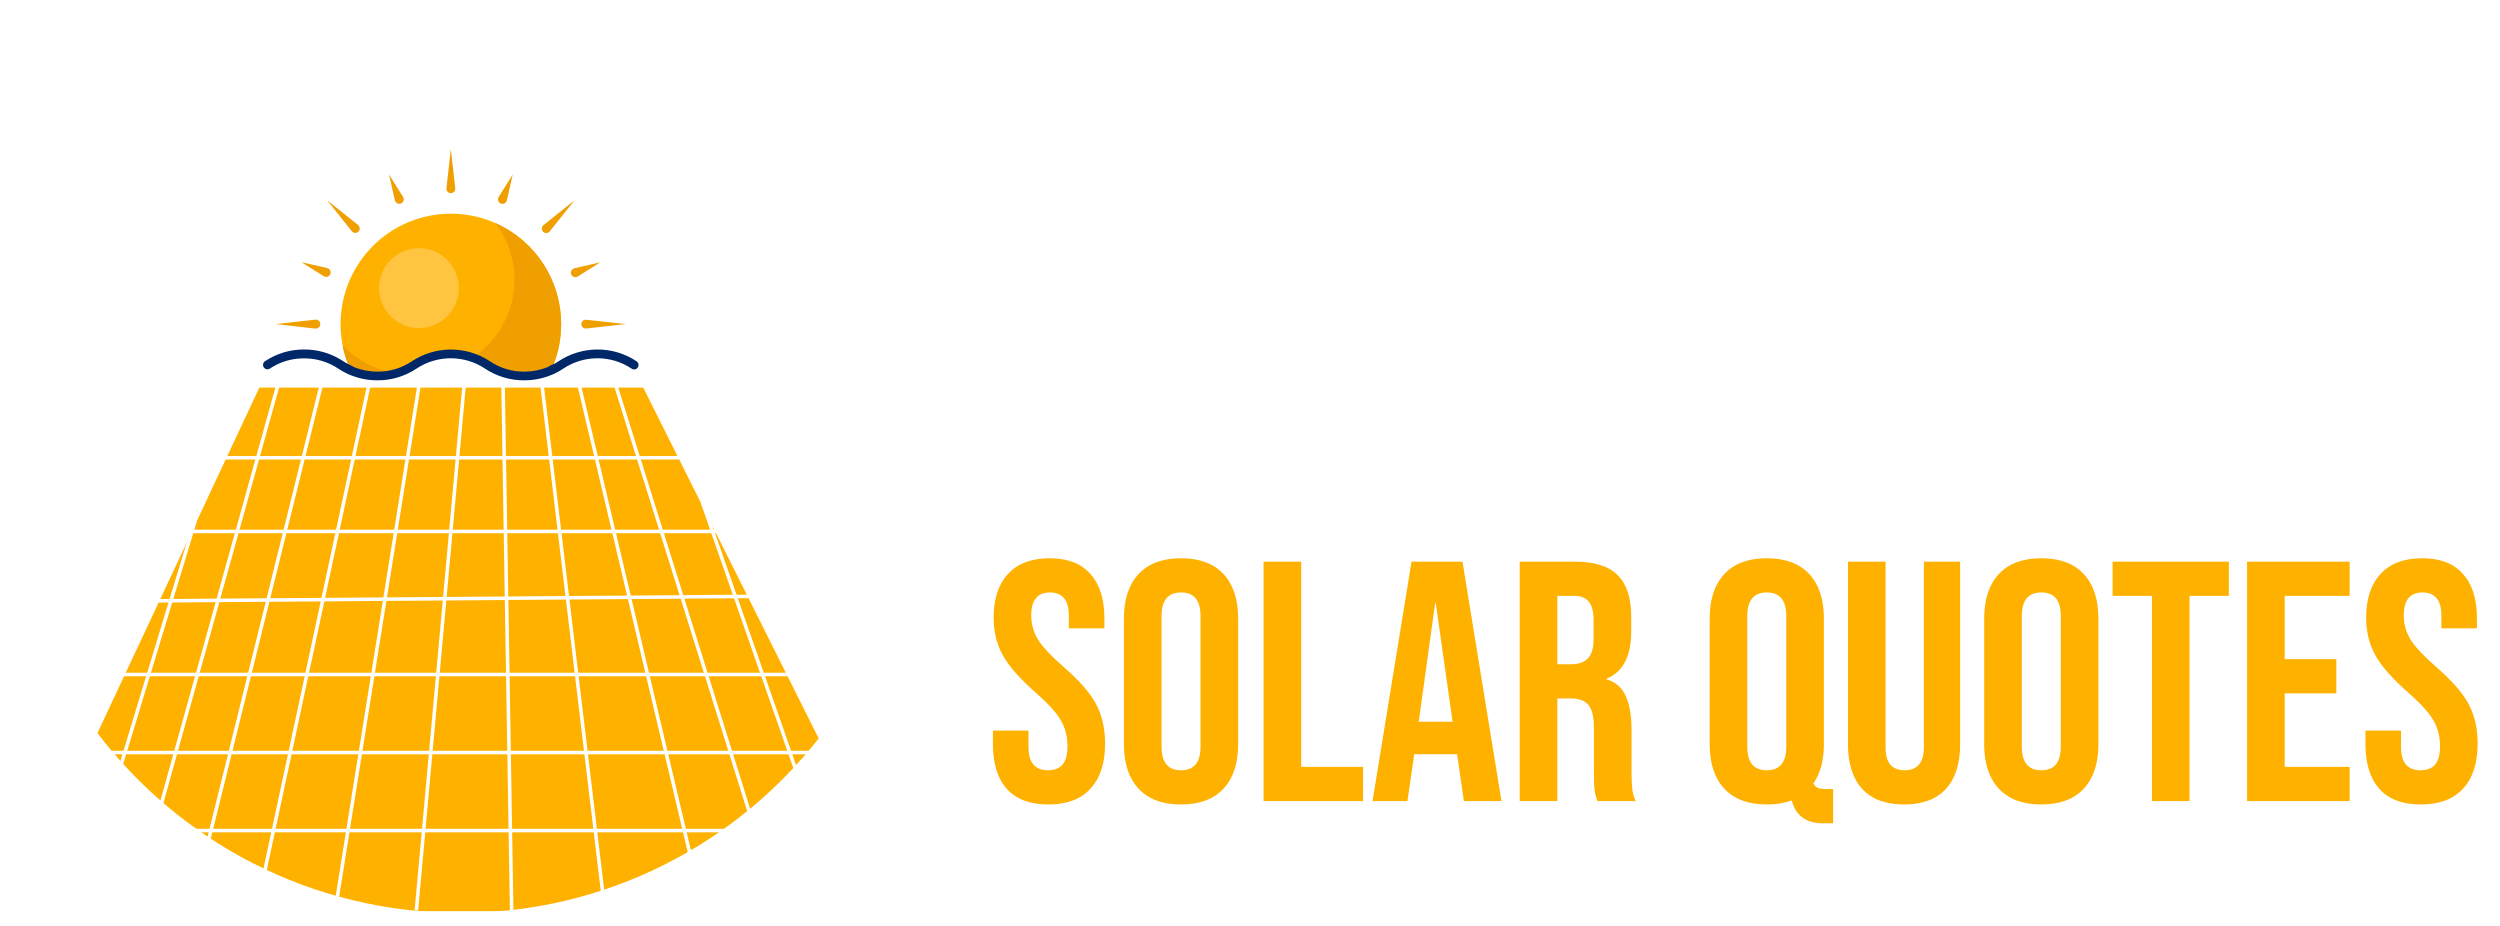 <?xml version="1.0" encoding="UTF-8"?> <svg xmlns="http://www.w3.org/2000/svg" width="262" height="97" viewBox="0 0 262 97" fill="none"><g filter="url(#filter0_i_216_536)"><circle cx="47.931" cy="47.931" r="47.931" fill="white"></circle></g><path fill-rule="evenodd" clip-rule="evenodd" d="M9.995 76.852L27.065 40.434H67.529L86.017 77.41C77.245 88.641 63.576 95.861 48.221 95.861C32.612 95.861 18.747 88.401 9.995 76.852Z" fill="#FFB100"></path><path d="M27.065 40.434V40.249H26.947L26.897 40.356L27.065 40.434ZM9.995 76.852L9.827 76.773L9.78 76.874L9.847 76.963L9.995 76.852ZM67.529 40.434L67.695 40.351L67.644 40.249H67.529V40.434ZM86.017 77.41L86.163 77.524L86.235 77.431L86.183 77.327L86.017 77.41ZM26.897 40.356L9.827 76.773L10.163 76.93L27.233 40.513L26.897 40.356ZM67.529 40.249H27.065V40.62H67.529V40.249ZM86.183 77.327L67.695 40.351L67.363 40.517L85.851 77.493L86.183 77.327ZM85.871 77.296C77.132 88.484 63.516 95.676 48.221 95.676V96.047C63.635 96.047 77.357 88.798 86.163 77.524L85.871 77.296ZM48.221 95.676C32.673 95.676 18.861 88.245 10.143 76.739L9.847 76.963C18.633 88.557 32.552 96.047 48.221 96.047V95.676Z" fill="white"></path><line x1="29.09" y1="40.484" x2="16.824" y2="84.553" stroke="white" stroke-width="0.371"></line><line x1="20.457" y1="54.572" x2="12.734" y2="80.014" stroke="white" stroke-width="0.371"></line><line x1="33.635" y1="40.479" x2="21.823" y2="88.182" stroke="white" stroke-width="0.371"></line><line x1="38.634" y1="40.473" x2="27.73" y2="91.357" stroke="white" stroke-width="0.371"></line><path d="M43.904 40.469L35.272 94.498" stroke="white" stroke-width="0.371"></path><line x1="48.632" y1="40.451" x2="43.635" y2="95.424" stroke="white" stroke-width="0.371"></line><line x1="52.722" y1="40.431" x2="53.63" y2="95.858" stroke="white" stroke-width="0.371"></line><line x1="64.526" y1="40.379" x2="78.609" y2="85.356" stroke="white" stroke-width="0.371"></line><line x1="73.61" y1="52.64" x2="83.605" y2="81.262" stroke="white" stroke-width="0.371"></line><path d="M60.714 40.434L72.526 90.409" stroke="white" stroke-width="0.371"></path><line x1="56.809" y1="40.412" x2="63.17" y2="93.567" stroke="white" stroke-width="0.371"></line><line x1="23.46" y1="47.972" x2="71.163" y2="47.972" stroke="white" stroke-width="0.371"></line><line x1="19.825" y1="55.696" x2="75.252" y2="55.696" stroke="white" stroke-width="0.371"></line><line x1="16.644" y1="62.965" x2="78.431" y2="62.504" stroke="white" stroke-width="0.371"></line><line x1="13.011" y1="70.688" x2="82.521" y2="70.688" stroke="white" stroke-width="0.371"></line><line x1="11.648" y1="78.866" x2="84.793" y2="78.866" stroke="white" stroke-width="0.371"></line><line x1="19.825" y1="87.043" x2="76.161" y2="87.043" stroke="white" stroke-width="0.371"></line><line x1="42.541" y1="95.676" x2="54.808" y2="95.676" stroke="white" stroke-width="0.371"></line><g clip-path="url(#clip0_216_536)"><path d="M47.249 22.392C45.309 22.392 43.4 22.881 41.697 23.814C39.995 24.747 38.555 26.095 37.51 27.732C36.465 29.37 35.847 31.245 35.716 33.184C35.584 35.123 35.942 37.065 36.756 38.829C37.64 39.216 38.596 39.414 39.561 39.412C40.929 39.421 42.269 39.017 43.405 38.253C44.545 37.498 45.882 37.095 47.249 37.095C48.616 37.095 49.953 37.498 51.093 38.253C52.229 39.018 53.569 39.422 54.938 39.412C55.904 39.414 56.86 39.216 57.745 38.829C58.558 37.065 58.914 35.123 58.782 33.184C58.649 31.245 58.031 29.371 56.986 27.734C55.941 26.097 54.501 24.749 52.799 23.816C51.098 22.882 49.189 22.393 47.249 22.392Z" fill="#FFB100"></path><path d="M35.904 36.213C37.415 37.737 39.353 38.763 41.461 39.156C40.843 39.325 40.205 39.411 39.563 39.411C38.597 39.413 37.642 39.215 36.756 38.829C36.368 37.995 36.082 37.116 35.904 36.213ZM58.809 33.964C58.811 35.641 58.448 37.298 57.745 38.82C56.86 39.209 55.904 39.41 54.937 39.411C53.569 39.421 52.229 39.017 51.093 38.253C50.618 37.925 50.101 37.664 49.555 37.477C50.894 36.576 51.991 35.361 52.752 33.938C53.514 32.515 53.915 30.927 53.922 29.312C53.921 27.159 53.206 25.067 51.89 23.366C53.946 24.268 55.695 25.751 56.924 27.633C58.153 29.515 58.808 31.715 58.809 33.964ZM60.205 28.11L62.909 27.494L60.559 28.97C60.507 29.005 60.449 29.03 60.387 29.042C60.325 29.055 60.262 29.054 60.201 29.042C60.139 29.029 60.081 29.004 60.029 28.968C59.977 28.932 59.934 28.886 59.9 28.833C59.867 28.779 59.844 28.72 59.834 28.658C59.824 28.596 59.827 28.532 59.842 28.471C59.857 28.41 59.884 28.353 59.922 28.302C59.959 28.252 60.007 28.21 60.061 28.178C60.105 28.147 60.154 28.124 60.205 28.11ZM46.788 19.733L47.249 15.611L47.71 19.733C47.721 19.854 47.684 19.974 47.608 20.069C47.531 20.163 47.42 20.223 47.3 20.237C47.179 20.251 47.058 20.217 46.962 20.142C46.867 20.067 46.804 19.958 46.788 19.838C46.785 19.803 46.785 19.768 46.788 19.733ZM61.463 33.514L65.581 33.964L61.463 34.426C61.402 34.435 61.339 34.432 61.278 34.416C61.218 34.4 61.161 34.372 61.112 34.334C61.063 34.296 61.022 34.248 60.991 34.194C60.961 34.139 60.941 34.079 60.934 34.017C60.928 33.955 60.934 33.892 60.951 33.832C60.969 33.772 60.999 33.717 61.039 33.669C61.079 33.62 61.128 33.581 61.184 33.552C61.239 33.524 61.3 33.507 61.362 33.502C61.396 33.502 61.43 33.506 61.463 33.514ZM33.034 34.439L28.916 33.964L33.034 33.502C33.096 33.493 33.159 33.496 33.219 33.512C33.28 33.528 33.336 33.556 33.386 33.594C33.435 33.633 33.476 33.68 33.507 33.735C33.537 33.789 33.556 33.849 33.563 33.911C33.57 33.974 33.564 34.036 33.546 34.096C33.528 34.156 33.498 34.212 33.459 34.26C33.419 34.308 33.37 34.347 33.314 34.376C33.259 34.405 33.198 34.422 33.136 34.426L33.034 34.439ZM56.973 23.578L60.212 20.99L57.625 24.231C57.588 24.282 57.541 24.325 57.488 24.357C57.434 24.389 57.374 24.41 57.312 24.418C57.25 24.427 57.187 24.422 57.127 24.405C57.066 24.389 57.01 24.36 56.961 24.321C56.912 24.282 56.871 24.233 56.841 24.178C56.812 24.123 56.793 24.062 56.788 24C56.782 23.937 56.789 23.874 56.808 23.814C56.827 23.755 56.858 23.699 56.899 23.652C56.922 23.625 56.946 23.6 56.973 23.578ZM36.869 24.231L34.286 20.99L37.525 23.578C37.621 23.655 37.682 23.768 37.696 23.89C37.709 24.013 37.674 24.136 37.597 24.233C37.52 24.329 37.407 24.391 37.285 24.405C37.162 24.418 37.039 24.382 36.943 24.305C36.916 24.284 36.891 24.259 36.869 24.231ZM41.384 20.996L40.769 18.288L42.242 20.642C42.275 20.694 42.297 20.752 42.307 20.813C42.317 20.873 42.315 20.936 42.301 20.996C42.287 21.055 42.262 21.112 42.226 21.162C42.19 21.212 42.145 21.255 42.093 21.287C42.041 21.32 41.983 21.342 41.922 21.352C41.862 21.362 41.8 21.36 41.74 21.346C41.68 21.332 41.624 21.307 41.574 21.271C41.524 21.235 41.481 21.19 41.449 21.138C41.418 21.095 41.396 21.047 41.384 20.996ZM52.262 20.642L53.735 18.288L53.12 20.996C53.106 21.057 53.081 21.114 53.045 21.165C53.009 21.216 52.963 21.259 52.911 21.292C52.858 21.326 52.8 21.348 52.738 21.358C52.677 21.369 52.614 21.367 52.554 21.354C52.493 21.34 52.436 21.314 52.385 21.278C52.335 21.242 52.291 21.197 52.258 21.144C52.225 21.091 52.203 21.033 52.192 20.971C52.182 20.91 52.183 20.847 52.197 20.787C52.212 20.735 52.233 20.687 52.262 20.642ZM33.939 28.951L31.589 27.476L34.292 28.092C34.358 28.107 34.42 28.137 34.474 28.179C34.527 28.221 34.571 28.274 34.602 28.334C34.633 28.395 34.65 28.461 34.653 28.529C34.656 28.597 34.644 28.665 34.618 28.727C34.592 28.79 34.552 28.846 34.502 28.892C34.452 28.939 34.393 28.973 34.328 28.994C34.264 29.015 34.196 29.021 34.128 29.012C34.061 29.004 33.996 28.981 33.939 28.945V28.951Z" fill="#EF9F00"></path><path opacity="0.25" d="M45.507 34.064C47.64 33.179 48.652 30.73 47.769 28.593C46.886 26.457 44.441 25.442 42.308 26.327C40.176 27.212 39.163 29.662 40.046 31.798C40.93 33.934 43.375 34.949 45.507 34.064Z" fill="white"></path><path d="M66.731 37.871C65.515 37.06 64.087 36.627 62.626 36.627C61.165 36.627 59.736 37.06 58.52 37.871C58.4 37.951 58.277 38.025 58.151 38.099C57.884 38.19 57.631 38.316 57.398 38.475C56.615 38.789 55.78 38.95 54.937 38.949C53.663 38.957 52.416 38.581 51.358 37.871C50.141 37.063 48.713 36.632 47.254 36.632C45.794 36.632 44.366 37.063 43.149 37.871C42.087 38.581 40.837 38.957 39.56 38.949C38.718 38.95 37.882 38.789 37.1 38.475C37.1 38.441 36.285 38.083 35.975 37.858C34.759 37.047 33.329 36.618 31.869 36.626C30.409 36.618 28.981 37.047 27.766 37.858C27.665 37.928 27.596 38.035 27.573 38.156C27.551 38.276 27.577 38.401 27.646 38.502C27.716 38.604 27.822 38.673 27.943 38.696C28.064 38.718 28.188 38.692 28.289 38.623C29.35 37.916 30.598 37.545 31.872 37.556C33.148 37.55 34.397 37.925 35.458 38.635C35.76 38.839 36.078 39.018 36.408 39.171L36.565 39.242C37.508 39.65 38.524 39.86 39.551 39.858C41.012 39.866 42.441 39.437 43.657 38.626C44.72 37.922 45.966 37.547 47.24 37.547C48.514 37.547 49.76 37.922 50.822 38.626C52.037 39.437 53.465 39.866 54.925 39.858C55.955 39.861 56.975 39.651 57.92 39.242L58.08 39.171C58.409 39.017 58.726 38.837 59.028 38.635C60.089 37.925 61.336 37.547 62.612 37.547C63.888 37.547 65.135 37.925 66.196 38.635C66.297 38.704 66.422 38.731 66.543 38.708C66.663 38.686 66.77 38.616 66.839 38.515C66.908 38.413 66.935 38.289 66.912 38.168C66.89 38.047 66.82 37.94 66.719 37.871H66.731Z" fill="#002868"></path></g><path d="M114.507 52.959C111.465 52.959 109.145 52.104 107.548 50.393C105.951 48.644 105.153 46.153 105.153 42.921V21.931C105.153 18.699 105.951 16.227 107.548 14.516C109.145 12.767 111.465 11.892 114.507 11.892C117.549 11.892 119.869 12.767 121.466 14.516C123.063 16.227 123.861 18.699 123.861 21.931V25.353H117.929V21.532C117.929 18.908 116.846 17.596 114.678 17.596C112.511 17.596 111.427 18.908 111.427 21.532V43.377C111.427 45.963 112.511 47.256 114.678 47.256C116.846 47.256 117.929 45.963 117.929 43.377V35.563H114.792V29.859H123.861V42.921C123.861 46.153 123.063 48.644 121.466 50.393C119.869 52.104 117.549 52.959 114.507 52.959ZM127.89 12.463H145.001V18.166H134.164V28.718H142.776V34.422H134.164V46.685H145.001V52.389H127.89V12.463ZM153.516 18.166H146.956V12.463H166.349V18.166H159.79V52.389H153.516V18.166ZM178.522 12.463H195.12V18.166H184.796V29.289H192.895V34.993H184.796V52.389H178.522V12.463ZM198.129 12.463H207.426C210.658 12.463 213.016 13.223 214.499 14.744C215.982 16.227 216.723 18.528 216.723 21.646V24.098C216.723 28.243 215.354 30.867 212.616 31.97V32.084C214.137 32.54 215.202 33.472 215.81 34.879C216.457 36.285 216.78 38.168 216.78 40.525V47.541C216.78 48.682 216.818 49.613 216.894 50.336C216.97 51.02 217.16 51.705 217.465 52.389H211.076C210.848 51.743 210.696 51.134 210.62 50.564C210.544 49.994 210.506 48.967 210.506 47.484V40.183C210.506 38.358 210.202 37.084 209.593 36.361C209.023 35.639 208.015 35.278 206.57 35.278H204.403V52.389H198.129V12.463ZM206.684 29.574C207.939 29.574 208.871 29.251 209.479 28.604C210.126 27.958 210.449 26.874 210.449 25.353V22.273C210.449 20.828 210.183 19.782 209.65 19.136C209.156 18.49 208.358 18.166 207.255 18.166H204.403V29.574H206.684ZM221.133 12.463H238.245V18.166H227.407V28.718H236.02V34.422H227.407V46.685H238.245V52.389H221.133V12.463ZM241.854 12.463H258.966V18.166H248.128V28.718H256.741V34.422H248.128V46.685H258.966V52.389H241.854V12.463Z" fill="white"></path><path d="M109.865 84.309C107.953 84.309 106.508 83.771 105.528 82.696C104.549 81.597 104.059 80.032 104.059 78.001V76.568H107.786V78.288C107.786 79.913 108.467 80.725 109.829 80.725C110.498 80.725 111 80.534 111.334 80.152C111.692 79.745 111.872 79.1 111.872 78.216C111.872 77.165 111.633 76.245 111.155 75.457C110.677 74.644 109.793 73.677 108.503 72.554C106.878 71.12 105.743 69.83 105.098 68.683C104.453 67.513 104.131 66.199 104.131 64.741C104.131 62.758 104.632 61.229 105.636 60.154C106.639 59.055 108.097 58.505 110.008 58.505C111.896 58.505 113.317 59.055 114.273 60.154C115.252 61.229 115.742 62.782 115.742 64.813V65.852H112.015V64.562C112.015 63.702 111.848 63.081 111.513 62.699C111.179 62.292 110.689 62.089 110.044 62.089C108.73 62.089 108.073 62.89 108.073 64.49C108.073 65.398 108.312 66.246 108.79 67.035C109.291 67.823 110.187 68.779 111.477 69.902C113.126 71.335 114.261 72.638 114.882 73.808C115.503 74.979 115.814 76.353 115.814 77.93C115.814 79.984 115.3 81.561 114.273 82.66C113.269 83.759 111.8 84.309 109.865 84.309ZM123.772 84.309C121.837 84.309 120.356 83.759 119.328 82.66C118.301 81.561 117.787 80.008 117.787 78.001V64.813C117.787 62.806 118.301 61.253 119.328 60.154C120.356 59.055 121.837 58.505 123.772 58.505C125.708 58.505 127.189 59.055 128.216 60.154C129.244 61.253 129.757 62.806 129.757 64.813V78.001C129.757 80.008 129.244 81.561 128.216 82.66C127.189 83.759 125.708 84.309 123.772 84.309ZM123.772 80.725C125.134 80.725 125.815 79.901 125.815 78.252V64.562C125.815 62.913 125.134 62.089 123.772 62.089C122.411 62.089 121.73 62.913 121.73 64.562V78.252C121.73 79.901 122.411 80.725 123.772 80.725ZM132.423 58.864H136.366V80.367H142.852V83.95H132.423V58.864ZM147.929 58.864H153.269L157.354 83.95H153.412L152.695 78.969V79.041H148.216L147.499 83.95H143.843L147.929 58.864ZM152.229 75.636L150.473 63.236H150.402L148.682 75.636H152.229ZM159.267 58.864H165.108C167.139 58.864 168.621 59.342 169.552 60.297C170.484 61.229 170.95 62.675 170.95 64.634V66.175C170.95 68.779 170.09 70.428 168.37 71.12V71.192C169.325 71.479 169.994 72.064 170.377 72.948C170.783 73.832 170.986 75.015 170.986 76.496V80.904C170.986 81.621 171.01 82.206 171.058 82.66C171.105 83.09 171.225 83.52 171.416 83.95H167.402C167.259 83.544 167.163 83.162 167.115 82.804C167.068 82.445 167.044 81.8 167.044 80.868V76.281C167.044 75.134 166.853 74.334 166.47 73.88C166.112 73.426 165.479 73.199 164.571 73.199H163.209V83.95H159.267V58.864ZM164.643 69.615C165.431 69.615 166.016 69.412 166.399 69.006C166.805 68.6 167.008 67.919 167.008 66.963V65.028C167.008 64.12 166.841 63.463 166.506 63.057C166.196 62.651 165.694 62.448 165.001 62.448H163.209V69.615H164.643ZM191.072 86.28C189.28 86.28 188.181 85.48 187.775 83.879C187.035 84.165 186.162 84.309 185.159 84.309C183.224 84.309 181.742 83.759 180.715 82.66C179.688 81.561 179.174 80.008 179.174 78.001V64.813C179.174 62.806 179.688 61.253 180.715 60.154C181.742 59.055 183.224 58.505 185.159 58.505C187.094 58.505 188.576 59.055 189.603 60.154C190.63 61.253 191.144 62.806 191.144 64.813V78.001C191.144 79.674 190.774 81.048 190.033 82.123C190.176 82.362 190.356 82.517 190.571 82.589C190.786 82.66 191.096 82.696 191.502 82.696H192.112V86.28H191.072ZM185.159 80.725C186.521 80.725 187.202 79.901 187.202 78.252V64.562C187.202 62.913 186.521 62.089 185.159 62.089C183.797 62.089 183.116 62.913 183.116 64.562V78.252C183.116 79.901 183.797 80.725 185.159 80.725ZM199.544 84.309C197.633 84.309 196.175 83.771 195.172 82.696C194.168 81.597 193.667 80.032 193.667 78.001V58.864H197.609V78.288C197.609 79.148 197.776 79.769 198.111 80.152C198.469 80.534 198.971 80.725 199.616 80.725C200.261 80.725 200.751 80.534 201.085 80.152C201.443 79.769 201.623 79.148 201.623 78.288V58.864H205.422V78.001C205.422 80.032 204.92 81.597 203.916 82.696C202.913 83.771 201.455 84.309 199.544 84.309ZM213.927 84.309C211.992 84.309 210.511 83.759 209.484 82.66C208.456 81.561 207.942 80.008 207.942 78.001V64.813C207.942 62.806 208.456 61.253 209.484 60.154C210.511 59.055 211.992 58.505 213.927 58.505C215.863 58.505 217.344 59.055 218.371 60.154C219.399 61.253 219.912 62.806 219.912 64.813V78.001C219.912 80.008 219.399 81.561 218.371 82.66C217.344 83.759 215.863 84.309 213.927 84.309ZM213.927 80.725C215.289 80.725 215.97 79.901 215.97 78.252V64.562C215.97 62.913 215.289 62.089 213.927 62.089C212.566 62.089 211.885 62.913 211.885 64.562V78.252C211.885 79.901 212.566 80.725 213.927 80.725ZM225.521 62.448H221.399V58.864H233.584V62.448H229.463V83.95H225.521V62.448ZM235.493 58.864H246.244V62.448H239.435V69.078H244.846V72.662H239.435V80.367H246.244V83.95H235.493V58.864ZM253.707 84.309C251.795 84.309 250.35 83.771 249.37 82.696C248.391 81.597 247.901 80.032 247.901 78.001V76.568H251.628V78.288C251.628 79.913 252.309 80.725 253.671 80.725C254.34 80.725 254.842 80.534 255.176 80.152C255.535 79.745 255.714 79.1 255.714 78.216C255.714 77.165 255.475 76.245 254.997 75.457C254.519 74.644 253.635 73.677 252.345 72.554C250.72 71.12 249.585 69.83 248.94 68.683C248.295 67.513 247.973 66.199 247.973 64.741C247.973 62.758 248.474 61.229 249.478 60.154C250.481 59.055 251.939 58.505 253.85 58.505C255.738 58.505 257.159 59.055 258.115 60.154C259.094 61.229 259.584 62.782 259.584 64.813V65.852H255.857V64.562C255.857 63.702 255.69 63.081 255.355 62.699C255.021 62.292 254.531 62.089 253.886 62.089C252.572 62.089 251.915 62.89 251.915 64.49C251.915 65.398 252.154 66.246 252.632 67.035C253.133 67.823 254.029 68.779 255.32 69.902C256.968 71.335 258.103 72.638 258.724 73.808C259.345 74.979 259.656 76.353 259.656 77.93C259.656 79.984 259.142 81.561 258.115 82.66C257.111 83.759 255.642 84.309 253.707 84.309Z" fill="#FFB100"></path><defs><filter id="filter0_i_216_536" x="0" y="0" width="95.861" height="97.345" filterUnits="userSpaceOnUse" color-interpolation-filters="sRGB"><feFlood flood-opacity="0" result="BackgroundImageFix"></feFlood><feBlend mode="normal" in="SourceGraphic" in2="BackgroundImageFix" result="shape"></feBlend><feColorMatrix in="SourceAlpha" type="matrix" values="0 0 0 0 0 0 0 0 0 0 0 0 0 0 0 0 0 0 127 0" result="hardAlpha"></feColorMatrix><feOffset dy="1.484"></feOffset><feGaussianBlur stdDeviation="0.742"></feGaussianBlur><feComposite in2="hardAlpha" operator="arithmetic" k2="-1" k3="1"></feComposite><feColorMatrix type="matrix" values="0 0 0 0 0 0 0 0 0 0 0 0 0 0 0 0 0 0 0.25 0"></feColorMatrix><feBlend mode="normal" in2="shape" result="effect1_innerShadow_216_536"></feBlend></filter><clipPath id="clip0_216_536"><rect width="39.98" height="26.805" fill="white" transform="translate(27.259 13.63)"></rect></clipPath></defs></svg> 